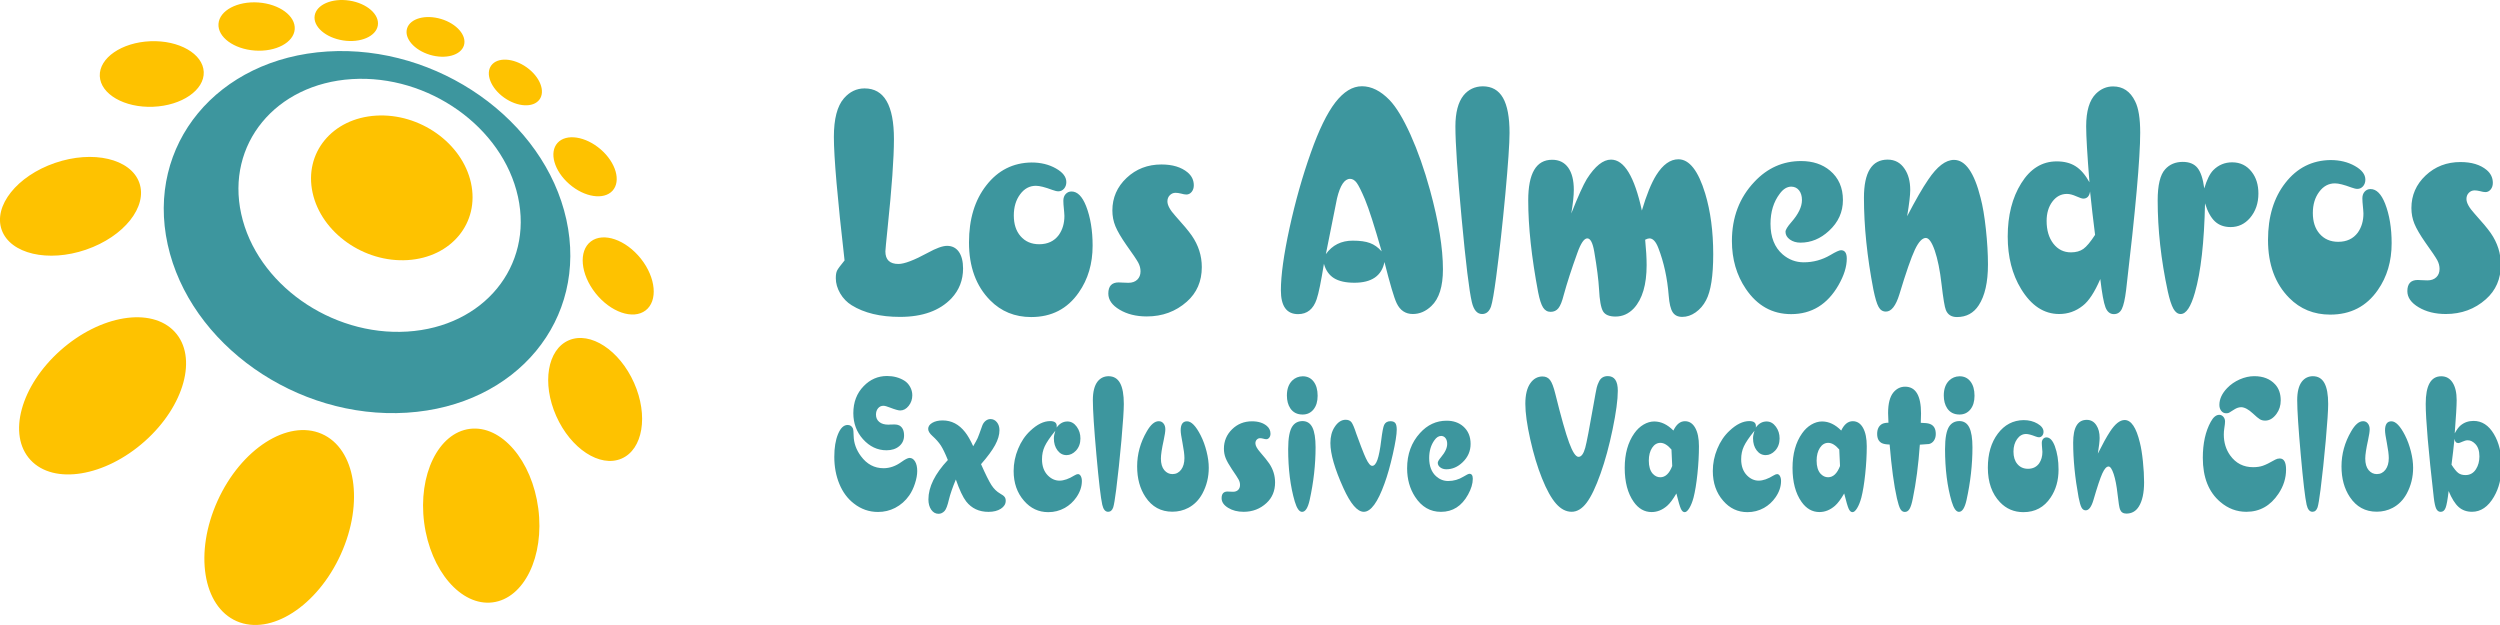 <?xml version="1.0" encoding="UTF-8" standalone="no"?>
<svg
   sodipodi:docname="logo.svg"
   inkscape:version="1.2 (dc2aedaf03, 2022-05-15)"
   version="1.1"
   width="760"
   height="190"
   id="svg2"
   viewBox="0 0 760 190"
   xml:space="preserve"
   inkscape:export-filename="logo.png"
   inkscape:export-xdpi="96"
   inkscape:export-ydpi="96"
   xmlns:inkscape="http://www.inkscape.org/namespaces/inkscape"
   xmlns:sodipodi="http://sodipodi.sourceforge.net/DTD/sodipodi-0.dtd"
   xmlns="http://www.w3.org/2000/svg"
   xmlns:svg="http://www.w3.org/2000/svg"
   xmlns:rdf="http://www.w3.org/1999/02/22-rdf-syntax-ns#"
   xmlns:cc="http://creativecommons.org/ns#"
   xmlns:dc="http://purl.org/dc/elements/1.1/"><sodipodi:namedview
     inkscape:document-rotation="0"
     inkscape:current-layer="svg2"
     inkscape:window-maximized="1"
     inkscape:window-y="-6"
     inkscape:window-x="-6"
     inkscape:cy="3.8282661"
     inkscape:cx="255.72817"
     inkscape:zoom="0.65303716"
     showgrid="false"
     id="namedview12"
     inkscape:window-height="1018"
     inkscape:window-width="1920"
     inkscape:pageshadow="2"
     inkscape:pageopacity="0"
     guidetolerance="10"
     gridtolerance="10"
     objecttolerance="10"
     borderopacity="1"
     bordercolor="#666666"
     pagecolor="#ffffff"
     inkscape:showpageshadow="2"
     inkscape:pagecheckerboard="0"
     inkscape:deskcolor="#d1d1d1"
     showguides="true"><inkscape:grid
       id="grid867"
       type="xygrid"
       originx="0"
       originy="0" /><sodipodi:guide
       position="675,95"
       orientation="0,-1"
       id="guide1782"
       inkscape:locked="false" /></sodipodi:namedview><defs
     id="defs20" /><g
     style="stroke-width:0.363"
     transform="matrix(2.751,0,0,2.751,-258.887,-2.602)"
     id="g853"><path
       inkscape:connector-curvature="0"
       d="m 131.768,62.198 c -2.592,5.716 -7.741,9.028 -11.501,7.395 -3.759,-1.633 -4.706,-7.594 -2.115,-13.312 2.592,-5.716 7.742,-9.028 11.501,-7.394 3.759,1.633 4.706,7.594 2.114,13.312 z M 110.102,49.709 c -4.397,3.912 -10.049,4.84 -12.622,2.068 -2.573,-2.771 -1.094,-8.192 3.303,-12.107 4.397,-3.912 10.049,-4.839 12.622,-2.067 2.573,2.771 1.094,8.191 -3.303,12.106 z m 43.488,7.425 c 0.692,5.295 -1.568,9.943 -5.05,10.379 -3.481,0.437 -6.865,-3.502 -7.56,-8.798 -0.692,-5.294 1.569,-9.942 5.051,-10.378 3.481,-0.438 6.866,3.502 7.559,8.797 z M 164.175,43.257 c 1.603,3.611 0.979,7.361 -1.398,8.372 -2.375,1.011 -5.6,-1.098 -7.205,-4.711 -1.603,-3.612 -0.978,-7.36 1.398,-8.371 2.374,-1.012 5.6,1.097 7.205,4.711 z M 103.614,28.536 c -4.195,1.441 -8.37,0.465 -9.318,-2.181 -0.947,-2.646 1.688,-5.96 5.885,-7.403 4.197,-1.441 8.37,-0.465 9.318,2.182 0.948,2.644 -1.687,5.959 -5.885,7.401 z m 7.413,-15.791 c -3.17,0.126 -5.811,-1.392 -5.894,-3.392 -0.083,-1.999 2.422,-3.723 5.594,-3.851 3.171,-0.125 5.811,1.393 5.894,3.393 0.083,1.998 -2.421,3.722 -5.593,3.849 z m 11.238,-6.213 c -2.325,-0.167 -4.123,-1.492 -4.013,-2.958 0.11,-1.466 2.085,-2.519 4.411,-2.353 2.325,0.168 4.122,1.492 4.012,2.959 -0.11,1.465 -2.085,2.519 -4.411,2.352 z m 9.747,-1.12 c -1.926,-0.301 -3.328,-1.53 -3.131,-2.744 0.198,-1.214 1.921,-1.955 3.848,-1.655 1.925,0.302 3.328,1.53 3.13,2.746 -0.198,1.213 -1.921,1.954 -3.848,1.654 z m 9.6,1.59 c -1.733,-0.521 -2.862,-1.83 -2.52,-2.922 0.343,-1.093 2.026,-1.556 3.761,-1.037 1.732,0.522 2.861,1.83 2.52,2.923 -0.343,1.092 -2.026,1.556 -3.761,1.036 z m 8.206,4.734 c -1.467,-1.042 -2.103,-2.639 -1.418,-3.564 0.686,-0.925 2.432,-0.83 3.902,0.211 1.466,1.044 2.102,2.638 1.417,3.565 -0.686,0.924 -2.432,0.83 -3.901,-0.213 z m 7.203,9.556 c -1.677,-1.458 -2.26,-3.499 -1.302,-4.556 0.959,-1.057 3.097,-0.732 4.777,0.725 1.675,1.46 2.259,3.499 1.301,4.558 -0.959,1.055 -3.097,0.731 -4.776,-0.727 z m 2.894,12.052 c -1.667,-2.105 -1.898,-4.665 -0.515,-5.716 1.384,-1.051 3.859,-0.197 5.531,1.907 1.665,2.106 1.897,4.666 0.513,5.718 -1.384,1.049 -3.86,0.196 -5.53,-1.909 z"
       style="fill:#fec200;fill-rule:evenodd;stroke-width:0.363"
       id="path6" /><path
       inkscape:connector-curvature="0"
       d="m 139.05,46.552 c -12.163,0.761 -23.991,-7.561 -26.413,-18.583 -2.422,-11.02 5.48,-20.574 17.644,-21.334 12.163,-0.761 23.991,7.561 26.413,18.583 2.422,11.02 -5.479,20.574 -17.644,21.334 z m 0.06,-8.965 c -8.445,0.523 -16.662,-5.298 -18.349,-13.003 -1.691,-7.701 3.791,-14.374 12.236,-14.898 8.443,-0.523 16.662,5.298 18.349,13.003 1.688,7.701 -3.791,14.374 -12.236,14.898 z"
       style="fill:#3d969e;fill-opacity:1;fill-rule:evenodd;stroke-width:0.363"
       id="path8" /><path
       inkscape:connector-curvature="0"
       d="m 139.151,29.687 c -4.833,0.3 -9.534,-3.031 -10.5,-7.439 -0.966,-4.409 2.169,-8.225 7.002,-8.525 4.833,-0.3 9.534,3.031 10.5,7.439 0.966,4.409 -2.169,8.225 -7.002,8.525 z"
       style="fill:#fec200;fill-rule:evenodd;stroke-width:0.363"
       id="path10" /></g><g
     id="g1685"
     transform="matrix(1.202,0,0,1.202,-36.145,-17.806)"><g
       id="g1671"
       transform="matrix(2.341,0,0,2.341,-346.952,-370.814)"><path
         id="path14"
         style="fill:#3d969e;fill-opacity:1;fill-rule:evenodd;stroke-width:0.991"
         d="m 252.617,210.638 c 0.269,0 0.463,0.124 0.579,0.373 0.047,0.121 0.075,0.391 0.081,0.814 0.019,0.771 0.278,1.496 0.779,2.175 0.642,0.874 1.458,1.311 2.45,1.311 0.666,0 1.311,-0.224 1.934,-0.675 0.404,-0.291 0.698,-0.437 0.879,-0.437 0.244,0 0.444,0.132 0.598,0.391 0.153,0.259 0.228,0.601 0.228,1.023 0,0.405 -0.081,0.853 -0.244,1.35 -0.16,0.494 -0.366,0.924 -0.616,1.283 -0.404,0.583 -0.917,1.034 -1.533,1.354 -0.57,0.291 -1.183,0.437 -1.843,0.437 -0.967,0 -1.837,-0.306 -2.613,-0.917 -0.673,-0.519 -1.192,-1.219 -1.558,-2.1 -0.366,-0.881 -0.551,-1.862 -0.551,-2.935 0,-0.995 0.134,-1.816 0.404,-2.463 0.269,-0.65 0.61,-0.977 1.026,-0.984 z m 3.87,-2.072 c -0.232,0 -0.422,0.089 -0.573,0.27 -0.15,0.181 -0.225,0.409 -0.225,0.686 0,0.334 0.119,0.597 0.357,0.792 0.238,0.195 0.566,0.291 0.982,0.291 0.038,0 0.1,-0.003 0.191,-0.011 0.229,-0.008 0.388,-0.011 0.488,-0.011 0.188,0 0.353,0.036 0.494,0.103 0.347,0.188 0.523,0.551 0.523,1.084 0,0.48 -0.175,0.867 -0.526,1.162 -0.354,0.295 -0.81,0.441 -1.37,0.441 -0.979,0 -1.827,-0.401 -2.55,-1.208 -0.691,-0.775 -1.036,-1.709 -1.036,-2.8 0,-1.183 0.372,-2.16 1.117,-2.921 0.704,-0.729 1.546,-1.095 2.522,-1.095 0.704,0 1.327,0.167 1.871,0.501 0.263,0.163 0.469,0.391 0.626,0.675 0.156,0.284 0.235,0.586 0.235,0.903 0,0.437 -0.131,0.821 -0.394,1.151 -0.263,0.33 -0.569,0.494 -0.917,0.494 -0.194,0 -0.569,-0.107 -1.117,-0.32 -0.313,-0.124 -0.544,-0.188 -0.698,-0.188 z m 10.553,6.308 c 0.488,1.105 0.864,1.858 1.123,2.26 0.26,0.402 0.573,0.707 0.939,0.917 0.238,0.131 0.397,0.249 0.479,0.359 0.085,0.107 0.125,0.245 0.125,0.419 0,0.348 -0.175,0.633 -0.523,0.86 -0.347,0.224 -0.795,0.338 -1.339,0.338 -1.014,0 -1.818,-0.373 -2.409,-1.123 -0.354,-0.458 -0.726,-1.251 -1.117,-2.374 -0.369,0.895 -0.616,1.613 -0.745,2.153 -0.153,0.661 -0.31,1.077 -0.476,1.251 -0.191,0.203 -0.407,0.302 -0.651,0.302 -0.319,0 -0.579,-0.146 -0.785,-0.437 -0.203,-0.291 -0.307,-0.664 -0.307,-1.116 0,-1.343 0.701,-2.765 2.1,-4.257 -0.285,-0.707 -0.538,-1.23 -0.754,-1.567 -0.219,-0.334 -0.523,-0.682 -0.914,-1.034 -0.303,-0.27 -0.457,-0.526 -0.457,-0.761 0,-0.263 0.147,-0.483 0.444,-0.657 0.297,-0.174 0.67,-0.259 1.123,-0.259 0.951,0 1.758,0.419 2.419,1.261 0.282,0.352 0.576,0.864 0.879,1.528 0.25,-0.43 0.413,-0.725 0.482,-0.885 0.072,-0.16 0.238,-0.611 0.501,-1.354 0.078,-0.206 0.197,-0.377 0.357,-0.505 0.16,-0.128 0.335,-0.192 0.523,-0.192 0.282,0 0.513,0.114 0.698,0.345 0.185,0.227 0.275,0.515 0.275,0.864 0,0.494 -0.157,1.023 -0.469,1.599 -0.31,0.572 -0.817,1.262 -1.521,2.065 z m 8.169,-3.955 c 0.313,-0.437 0.701,-0.657 1.167,-0.657 0.397,0 0.732,0.192 1.007,0.572 0.263,0.363 0.394,0.782 0.394,1.262 0,0.533 -0.163,0.974 -0.485,1.322 -0.307,0.32 -0.645,0.48 -1.017,0.48 -0.391,0 -0.716,-0.17 -0.976,-0.515 -0.26,-0.345 -0.391,-0.775 -0.391,-1.297 0,-0.228 0.053,-0.501 0.157,-0.821 -0.57,0.7 -0.951,1.261 -1.145,1.681 -0.197,0.419 -0.294,0.885 -0.294,1.4 0,0.736 0.21,1.318 0.632,1.748 0.372,0.373 0.792,0.561 1.258,0.561 0.469,0 1.008,-0.188 1.611,-0.561 0.16,-0.096 0.288,-0.146 0.385,-0.146 0.122,0 0.225,0.071 0.303,0.213 0.078,0.142 0.119,0.32 0.119,0.537 0,0.597 -0.197,1.18 -0.588,1.748 -0.335,0.487 -0.754,0.871 -1.255,1.155 -0.551,0.306 -1.145,0.458 -1.787,0.458 -1.042,0 -1.915,-0.409 -2.622,-1.23 -0.748,-0.853 -1.12,-1.926 -1.12,-3.216 0,-0.817 0.16,-1.617 0.482,-2.392 0.319,-0.778 0.757,-1.429 1.314,-1.947 0.738,-0.7 1.455,-1.052 2.146,-1.052 0.476,0 0.713,0.178 0.713,0.529 0,0.043 -0.003,0.096 -0.009,0.167 z m 5.597,-5.547 c 0.563,0 0.979,0.245 1.252,0.739 0.272,0.494 0.407,1.247 0.407,2.26 0,0.679 -0.088,1.994 -0.26,3.941 -0.175,1.944 -0.363,3.721 -0.566,5.323 -0.128,1.006 -0.235,1.642 -0.319,1.905 -0.11,0.32 -0.294,0.48 -0.551,0.48 -0.304,0 -0.516,-0.252 -0.632,-0.76 -0.166,-0.728 -0.375,-2.523 -0.632,-5.387 -0.257,-2.864 -0.385,-4.836 -0.385,-5.917 0,-0.895 0.169,-1.563 0.504,-2.001 0.3,-0.38 0.695,-0.576 1.183,-0.583 z m 5.437,4.861 c 0.21,0 0.379,0.082 0.51,0.245 0.132,0.163 0.197,0.373 0.197,0.629 0,0.235 -0.059,0.626 -0.175,1.166 -0.203,0.917 -0.303,1.581 -0.303,1.997 0,0.544 0.122,0.959 0.366,1.251 0.238,0.284 0.532,0.426 0.882,0.426 0.385,0 0.695,-0.156 0.936,-0.473 0.238,-0.316 0.357,-0.736 0.357,-1.254 0,-0.377 -0.069,-0.927 -0.21,-1.656 -0.128,-0.643 -0.194,-1.091 -0.194,-1.343 0,-0.65 0.228,-0.977 0.688,-0.977 0.463,0 0.954,0.505 1.467,1.51 0.269,0.526 0.482,1.109 0.641,1.745 0.16,0.632 0.238,1.222 0.238,1.763 0,1.006 -0.229,1.937 -0.688,2.79 -0.372,0.689 -0.879,1.201 -1.521,1.542 -0.526,0.277 -1.101,0.416 -1.724,0.416 -1.236,0 -2.203,-0.529 -2.907,-1.592 -0.598,-0.895 -0.898,-1.997 -0.898,-3.301 0,-1.333 0.347,-2.594 1.045,-3.788 0.422,-0.736 0.854,-1.102 1.292,-1.095 z m 7.427,7.598 c 0.069,0 0.141,0.003 0.222,0.011 0.163,0.011 0.288,0.014 0.376,0.014 0.231,0 0.416,-0.068 0.551,-0.203 0.135,-0.135 0.2,-0.316 0.2,-0.536 0,-0.188 -0.047,-0.373 -0.141,-0.558 -0.097,-0.185 -0.341,-0.565 -0.738,-1.141 -0.322,-0.483 -0.548,-0.885 -0.673,-1.201 -0.125,-0.316 -0.188,-0.654 -0.188,-1.016 0,-0.817 0.294,-1.517 0.879,-2.093 0.588,-0.576 1.305,-0.864 2.153,-0.864 0.685,0 1.223,0.171 1.614,0.508 0.257,0.224 0.385,0.501 0.385,0.832 0,0.167 -0.044,0.309 -0.131,0.423 -0.091,0.114 -0.197,0.171 -0.325,0.171 -0.088,0 -0.197,-0.021 -0.332,-0.06 -0.128,-0.032 -0.241,-0.05 -0.338,-0.05 -0.141,0 -0.26,0.053 -0.357,0.156 -0.097,0.103 -0.147,0.235 -0.147,0.395 0,0.252 0.166,0.561 0.494,0.938 0.469,0.54 0.807,0.959 1.008,1.258 0.416,0.626 0.623,1.304 0.623,2.033 0,0.913 -0.31,1.656 -0.926,2.224 -0.685,0.633 -1.508,0.949 -2.475,0.949 -0.654,0 -1.214,-0.146 -1.677,-0.434 -0.466,-0.288 -0.698,-0.632 -0.698,-1.038 0,-0.48 0.213,-0.718 0.641,-0.718 z m 8.119,-12.452 c 0.494,0 0.888,0.188 1.179,0.569 0.291,0.377 0.435,0.888 0.435,1.535 0,0.618 -0.147,1.109 -0.444,1.478 -0.297,0.366 -0.688,0.551 -1.18,0.551 -0.585,0 -1.029,-0.224 -1.33,-0.675 -0.244,-0.37 -0.366,-0.831 -0.366,-1.386 0,-0.693 0.194,-1.233 0.579,-1.613 0.31,-0.298 0.685,-0.451 1.127,-0.458 z m -0.028,4.84 c 0.488,0 0.848,0.227 1.076,0.686 0.228,0.458 0.344,1.173 0.344,2.146 0,1.866 -0.213,3.77 -0.641,5.707 -0.191,0.846 -0.46,1.269 -0.817,1.269 -0.304,0 -0.566,-0.373 -0.789,-1.116 -0.475,-1.617 -0.713,-3.507 -0.713,-5.671 0,-1.201 0.156,-2.026 0.466,-2.47 0.25,-0.359 0.61,-0.544 1.073,-0.551 z m 4.661,-0.142 c 0.288,0 0.501,0.089 0.638,0.27 0.138,0.181 0.313,0.597 0.526,1.251 0.1,0.291 0.272,0.757 0.519,1.397 0.247,0.636 0.416,1.052 0.51,1.237 0.257,0.551 0.485,0.824 0.685,0.824 0.222,0 0.41,-0.22 0.566,-0.657 0.153,-0.437 0.291,-1.137 0.407,-2.104 0.11,-0.896 0.216,-1.45 0.319,-1.667 0.128,-0.263 0.357,-0.395 0.679,-0.395 0.25,0 0.425,0.071 0.529,0.21 0.1,0.139 0.15,0.373 0.15,0.707 0,0.512 -0.141,1.393 -0.422,2.64 -0.282,1.244 -0.579,2.299 -0.898,3.17 -0.732,2.04 -1.48,3.06 -2.237,3.06 -0.695,0 -1.433,-0.856 -2.209,-2.573 -0.936,-2.068 -1.402,-3.685 -1.402,-4.851 0,-0.693 0.15,-1.269 0.451,-1.727 0.335,-0.522 0.732,-0.785 1.189,-0.793 z m 10.325,1.748 c -0.269,0 -0.51,0.153 -0.723,0.458 -0.379,0.519 -0.57,1.166 -0.57,1.933 0,0.86 0.25,1.517 0.751,1.969 0.379,0.338 0.813,0.508 1.301,0.508 0.588,0 1.136,-0.156 1.643,-0.466 0.335,-0.21 0.557,-0.313 0.66,-0.313 0.238,0 0.357,0.181 0.357,0.54 0,0.522 -0.172,1.091 -0.513,1.709 -0.685,1.24 -1.658,1.862 -2.925,1.862 -1.161,0 -2.093,-0.54 -2.797,-1.624 -0.573,-0.881 -0.86,-1.908 -0.86,-3.081 0,-1.521 0.463,-2.79 1.392,-3.809 0.801,-0.888 1.761,-1.333 2.882,-1.333 0.72,0 1.317,0.206 1.787,0.615 0.532,0.466 0.798,1.098 0.798,1.894 0,0.771 -0.288,1.432 -0.86,1.979 -0.526,0.508 -1.114,0.76 -1.761,0.76 -0.257,0 -0.476,-0.068 -0.657,-0.203 -0.178,-0.135 -0.269,-0.302 -0.269,-0.494 0,-0.128 0.119,-0.33 0.357,-0.615 0.441,-0.522 0.66,-0.998 0.66,-1.429 0,-0.256 -0.059,-0.462 -0.175,-0.618 -0.116,-0.156 -0.276,-0.238 -0.476,-0.245 z m 10.947,-6.425 c 0.354,0 0.629,0.131 0.823,0.391 0.197,0.259 0.382,0.746 0.56,1.464 0.623,2.519 1.123,4.286 1.499,5.305 0.376,1.016 0.713,1.524 1.014,1.524 0.303,0 0.544,-0.327 0.723,-0.977 0.147,-0.529 0.451,-2.1 0.907,-4.716 0.172,-0.981 0.282,-1.571 0.332,-1.777 0.047,-0.206 0.131,-0.426 0.247,-0.661 0.188,-0.394 0.507,-0.593 0.951,-0.593 0.723,0 1.083,0.526 1.083,1.581 0,0.981 -0.188,2.367 -0.56,4.161 -0.372,1.795 -0.804,3.387 -1.302,4.783 -0.513,1.45 -1.014,2.502 -1.508,3.156 -0.491,0.65 -1.029,0.977 -1.617,0.977 -0.604,0 -1.164,-0.291 -1.68,-0.874 -0.516,-0.583 -1.026,-1.5 -1.527,-2.751 -0.488,-1.215 -0.91,-2.612 -1.264,-4.197 -0.354,-1.581 -0.532,-2.861 -0.532,-3.841 0,-0.984 0.184,-1.731 0.551,-2.239 0.335,-0.473 0.77,-0.711 1.302,-0.718 z m 14.467,12.64 c -0.366,0.633 -0.701,1.073 -0.998,1.333 -0.519,0.451 -1.079,0.675 -1.677,0.675 -0.776,0 -1.421,-0.37 -1.937,-1.105 -0.648,-0.92 -0.97,-2.143 -0.97,-3.664 0,-1.514 0.344,-2.758 1.036,-3.738 0.282,-0.402 0.613,-0.714 0.995,-0.942 0.382,-0.224 0.767,-0.338 1.158,-0.338 0.735,0 1.424,0.327 2.071,0.981 0.319,-0.672 0.735,-1.009 1.248,-1.009 0.469,0 0.839,0.238 1.108,0.718 0.269,0.48 0.404,1.141 0.404,1.99 0,0.949 -0.056,1.947 -0.166,2.992 -0.11,1.045 -0.25,1.894 -0.419,2.555 -0.125,0.458 -0.272,0.835 -0.451,1.13 -0.178,0.295 -0.344,0.441 -0.504,0.441 -0.166,0 -0.303,-0.121 -0.413,-0.366 -0.11,-0.242 -0.272,-0.792 -0.485,-1.652 z m -0.532,-4.748 c -0.41,-0.48 -0.807,-0.721 -1.192,-0.721 -0.366,0 -0.666,0.181 -0.901,0.54 -0.235,0.363 -0.353,0.824 -0.353,1.386 0,0.611 0.138,1.077 0.413,1.397 0.238,0.263 0.513,0.395 0.823,0.395 0.551,0 0.982,-0.405 1.292,-1.215 -0.034,-0.625 -0.062,-1.219 -0.081,-1.78 z m 9.114,-2.374 c 0.313,-0.437 0.701,-0.657 1.167,-0.657 0.397,0 0.732,0.192 1.008,0.572 0.263,0.363 0.394,0.782 0.394,1.262 0,0.533 -0.163,0.974 -0.485,1.322 -0.307,0.32 -0.645,0.48 -1.017,0.48 -0.391,0 -0.717,-0.17 -0.976,-0.515 -0.26,-0.345 -0.391,-0.775 -0.391,-1.297 0,-0.228 0.053,-0.501 0.157,-0.821 -0.569,0.7 -0.951,1.261 -1.145,1.681 -0.197,0.419 -0.294,0.885 -0.294,1.4 0,0.736 0.21,1.318 0.632,1.748 0.372,0.373 0.792,0.561 1.258,0.561 0.469,0 1.008,-0.188 1.611,-0.561 0.16,-0.096 0.288,-0.146 0.385,-0.146 0.122,0 0.225,0.071 0.303,0.213 0.078,0.142 0.119,0.32 0.119,0.537 0,0.597 -0.197,1.18 -0.588,1.748 -0.335,0.487 -0.754,0.871 -1.255,1.155 -0.551,0.306 -1.145,0.458 -1.787,0.458 -1.042,0 -1.915,-0.409 -2.622,-1.23 -0.748,-0.853 -1.12,-1.926 -1.12,-3.216 0,-0.817 0.16,-1.617 0.482,-2.392 0.319,-0.778 0.757,-1.429 1.314,-1.947 0.738,-0.7 1.455,-1.052 2.146,-1.052 0.476,0 0.713,0.178 0.713,0.529 0,0.043 -0.003,0.096 -0.009,0.167 z m 9.548,7.121 c -0.366,0.633 -0.701,1.073 -0.998,1.333 -0.519,0.451 -1.08,0.675 -1.677,0.675 -0.776,0 -1.421,-0.37 -1.937,-1.105 -0.648,-0.92 -0.97,-2.143 -0.97,-3.664 0,-1.514 0.344,-2.758 1.036,-3.738 0.282,-0.402 0.613,-0.714 0.995,-0.942 0.382,-0.224 0.767,-0.338 1.158,-0.338 0.735,0 1.424,0.327 2.071,0.981 0.319,-0.672 0.735,-1.009 1.248,-1.009 0.469,0 0.839,0.238 1.108,0.718 0.269,0.48 0.404,1.141 0.404,1.99 0,0.949 -0.056,1.947 -0.166,2.992 -0.11,1.045 -0.25,1.894 -0.419,2.555 -0.125,0.458 -0.272,0.835 -0.451,1.13 -0.178,0.295 -0.344,0.441 -0.504,0.441 -0.166,0 -0.303,-0.121 -0.413,-0.366 -0.11,-0.242 -0.272,-0.792 -0.485,-1.652 z m -0.532,-4.748 c -0.41,-0.48 -0.807,-0.721 -1.192,-0.721 -0.366,0 -0.666,0.181 -0.901,0.54 -0.235,0.363 -0.354,0.824 -0.354,1.386 0,0.611 0.138,1.077 0.413,1.397 0.238,0.263 0.513,0.395 0.823,0.395 0.551,0 0.983,-0.405 1.292,-1.215 -0.035,-0.625 -0.062,-1.219 -0.082,-1.78 z m 8.704,-0.522 c -0.153,2.182 -0.407,4.119 -0.76,5.821 -0.106,0.533 -0.222,0.91 -0.354,1.123 -0.131,0.217 -0.3,0.323 -0.51,0.323 -0.2,0 -0.363,-0.107 -0.482,-0.316 -0.119,-0.213 -0.241,-0.597 -0.369,-1.151 -0.319,-1.407 -0.582,-3.347 -0.788,-5.817 -0.385,-0.008 -0.67,-0.06 -0.854,-0.156 -0.328,-0.174 -0.494,-0.505 -0.494,-0.992 0,-0.505 0.172,-0.86 0.513,-1.063 0.153,-0.089 0.388,-0.139 0.707,-0.146 -0.025,-0.505 -0.038,-0.853 -0.038,-1.038 0,-1.016 0.188,-1.752 0.56,-2.217 0.347,-0.423 0.773,-0.636 1.274,-0.636 1.148,0 1.724,0.963 1.724,2.893 0,0.195 -0.009,0.533 -0.028,1.009 0.451,0.008 0.776,0.046 0.97,0.117 0.435,0.153 0.651,0.515 0.651,1.091 0,0.277 -0.066,0.515 -0.2,0.714 -0.135,0.199 -0.313,0.32 -0.532,0.37 -0.031,0.008 -0.36,0.032 -0.989,0.071 z m 4.292,-7.391 c 0.494,0 0.888,0.188 1.18,0.569 0.291,0.377 0.435,0.888 0.435,1.535 0,0.618 -0.147,1.109 -0.444,1.478 -0.297,0.366 -0.688,0.551 -1.18,0.551 -0.585,0 -1.029,-0.224 -1.33,-0.675 -0.244,-0.37 -0.366,-0.831 -0.366,-1.386 0,-0.693 0.194,-1.233 0.579,-1.613 0.31,-0.298 0.685,-0.451 1.126,-0.458 z m -0.028,4.84 c 0.488,0 0.848,0.227 1.076,0.686 0.228,0.458 0.344,1.173 0.344,2.146 0,1.866 -0.213,3.77 -0.641,5.707 -0.191,0.846 -0.46,1.269 -0.817,1.269 -0.304,0 -0.566,-0.373 -0.789,-1.116 -0.476,-1.617 -0.713,-3.507 -0.713,-5.671 0,-1.201 0.156,-2.026 0.466,-2.47 0.25,-0.359 0.61,-0.544 1.073,-0.551 z m 6.951,-0.103 c 0.57,0 1.07,0.128 1.499,0.38 0.432,0.252 0.648,0.547 0.648,0.881 0,0.167 -0.047,0.306 -0.141,0.423 -0.097,0.114 -0.213,0.17 -0.354,0.17 -0.091,0 -0.219,-0.032 -0.375,-0.092 -0.447,-0.174 -0.782,-0.263 -1.011,-0.263 -0.391,0 -0.713,0.181 -0.973,0.547 -0.26,0.362 -0.391,0.817 -0.391,1.357 0,0.558 0.138,1.002 0.413,1.333 0.288,0.348 0.673,0.522 1.154,0.522 0.526,0 0.929,-0.199 1.211,-0.593 0.231,-0.341 0.347,-0.75 0.347,-1.229 0,-0.082 -0.019,-0.323 -0.056,-0.729 -0.006,-0.096 -0.009,-0.178 -0.009,-0.249 0,-0.174 0.047,-0.316 0.141,-0.426 0.097,-0.11 0.216,-0.167 0.363,-0.167 0.363,0 0.663,0.313 0.901,0.938 0.269,0.721 0.404,1.571 0.404,2.548 0,1.158 -0.285,2.164 -0.854,3.01 -0.701,1.055 -1.683,1.581 -2.941,1.581 -1.011,0 -1.852,-0.359 -2.531,-1.073 -0.873,-0.917 -1.311,-2.157 -1.311,-3.728 0,-1.5 0.357,-2.722 1.073,-3.674 0.72,-0.963 1.652,-1.453 2.794,-1.468 z m 8.019,3.614 c 0.513,-1.027 0.945,-1.812 1.301,-2.353 0.548,-0.849 1.08,-1.272 1.593,-1.272 0.704,0 1.252,0.814 1.642,2.438 0.135,0.526 0.244,1.201 0.329,2.022 0.084,0.824 0.128,1.578 0.128,2.267 0,1.144 -0.191,2.018 -0.57,2.623 -0.316,0.508 -0.767,0.76 -1.345,0.76 -0.344,0 -0.573,-0.153 -0.688,-0.458 -0.072,-0.181 -0.163,-0.736 -0.266,-1.663 -0.097,-0.888 -0.238,-1.606 -0.416,-2.15 -0.181,-0.544 -0.366,-0.817 -0.554,-0.817 -0.222,0 -0.447,0.252 -0.676,0.753 -0.228,0.505 -0.547,1.46 -0.957,2.871 -0.219,0.743 -0.498,1.112 -0.832,1.112 -0.197,0 -0.347,-0.1 -0.454,-0.302 -0.11,-0.203 -0.213,-0.569 -0.319,-1.105 -0.391,-2.114 -0.585,-4.087 -0.585,-5.913 0,-1.638 0.488,-2.455 1.467,-2.455 0.444,0 0.795,0.199 1.045,0.593 0.232,0.352 0.347,0.807 0.347,1.365 0,0.323 -0.062,0.885 -0.191,1.684 z"
         inkscape:connector-curvature="0"
         sodipodi:nodetypes="scccscssscccsccscsscsscscscscscscscssssccccsccscsccccscscccscscccccscscccscscsssccscscsssccscsccsscccsscccscssccccscscscscssccsccscsccccscsccsscscscscscsccscscsccccscscsccccscscsccsscccscccscsccscscssccscscsscscscscscscscsscccccsccccsscccssccsccccscsccscscscccscccscscsccccscscscsccscscscsccscsccssccccscsccscscscccscccscscscscsccsccccsccscssccssccsccscscsccccscscsccccscscscscscscscscscscscccscsccscscccsccsccsscsss" /><path
         id="path16"
         style="fill:#3d969e;fill-opacity:1;fill-rule:evenodd;stroke-width:0.991"
         d="m 400.805,209.543 c 0.178,0 0.326,0.071 0.447,0.21 0.122,0.139 0.185,0.309 0.185,0.508 0,0.16 -0.028,0.409 -0.081,0.739 -0.035,0.224 -0.053,0.448 -0.053,0.668 0,0.86 0.228,1.617 0.688,2.26 0.61,0.849 1.436,1.272 2.475,1.272 0.401,0 0.754,-0.05 1.051,-0.153 0.3,-0.1 0.751,-0.32 1.349,-0.664 0.147,-0.082 0.307,-0.124 0.475,-0.124 0.46,0 0.688,0.398 0.688,1.198 0,0.924 -0.272,1.791 -0.817,2.605 -0.867,1.304 -2.024,1.958 -3.473,1.958 -1.045,0 -1.984,-0.355 -2.813,-1.063 -1.261,-1.07 -1.89,-2.658 -1.89,-4.769 0,-1.564 0.288,-2.861 0.86,-3.895 0.269,-0.494 0.573,-0.743 0.907,-0.75 z m 2.384,-0.824 c -0.25,0 -0.504,0.082 -0.76,0.249 -0.307,0.203 -0.497,0.323 -0.569,0.355 -0.072,0.036 -0.175,0.053 -0.304,0.053 -0.213,0 -0.388,-0.085 -0.526,-0.256 -0.138,-0.171 -0.206,-0.387 -0.206,-0.65 0,-0.625 0.279,-1.23 0.835,-1.812 0.379,-0.395 0.832,-0.707 1.361,-0.942 0.529,-0.231 1.051,-0.348 1.571,-0.348 0.961,0 1.711,0.295 2.256,0.885 0.404,0.437 0.604,1.016 0.604,1.738 0,0.551 -0.153,1.034 -0.457,1.45 -0.357,0.487 -0.763,0.728 -1.22,0.728 -0.219,0 -0.41,-0.046 -0.57,-0.142 -0.156,-0.092 -0.416,-0.306 -0.77,-0.64 -0.463,-0.43 -0.879,-0.654 -1.245,-0.668 z m 7.73,-3.348 c 0.563,0 0.979,0.245 1.252,0.739 0.272,0.494 0.407,1.247 0.407,2.26 0,0.679 -0.087,1.994 -0.26,3.941 -0.175,1.944 -0.363,3.721 -0.566,5.323 -0.128,1.006 -0.235,1.642 -0.319,1.905 -0.11,0.32 -0.294,0.48 -0.551,0.48 -0.304,0 -0.516,-0.252 -0.632,-0.76 -0.166,-0.728 -0.375,-2.523 -0.632,-5.387 -0.257,-2.864 -0.385,-4.836 -0.385,-5.917 0,-0.895 0.169,-1.563 0.504,-2.001 0.3,-0.38 0.695,-0.576 1.183,-0.583 z m 5.437,4.861 c 0.21,0 0.379,0.082 0.51,0.245 0.131,0.163 0.197,0.373 0.197,0.629 0,0.235 -0.059,0.626 -0.175,1.166 -0.203,0.917 -0.303,1.581 -0.303,1.997 0,0.544 0.122,0.959 0.366,1.251 0.238,0.284 0.532,0.426 0.882,0.426 0.385,0 0.695,-0.156 0.936,-0.473 0.238,-0.316 0.357,-0.736 0.357,-1.254 0,-0.377 -0.069,-0.927 -0.21,-1.656 -0.128,-0.643 -0.194,-1.091 -0.194,-1.343 0,-0.65 0.228,-0.977 0.688,-0.977 0.463,0 0.954,0.505 1.467,1.51 0.269,0.526 0.482,1.109 0.641,1.745 0.16,0.632 0.238,1.222 0.238,1.763 0,1.006 -0.228,1.937 -0.688,2.79 -0.372,0.689 -0.879,1.201 -1.521,1.542 -0.526,0.277 -1.101,0.416 -1.724,0.416 -1.236,0 -2.203,-0.529 -2.907,-1.592 -0.598,-0.895 -0.898,-1.997 -0.898,-3.301 0,-1.333 0.347,-2.594 1.045,-3.788 0.422,-0.736 0.854,-1.102 1.292,-1.095 z m 9.236,7.537 c -0.103,0.913 -0.213,1.521 -0.326,1.816 -0.113,0.295 -0.288,0.441 -0.529,0.441 -0.213,0 -0.375,-0.114 -0.485,-0.338 -0.109,-0.227 -0.197,-0.629 -0.266,-1.215 -0.579,-5.064 -0.87,-8.436 -0.87,-10.117 0,-1.986 0.56,-2.978 1.677,-2.978 0.526,0 0.935,0.227 1.226,0.682 0.294,0.455 0.441,1.087 0.441,1.901 0,0.583 -0.069,1.777 -0.21,3.582 0.219,-0.398 0.429,-0.682 0.632,-0.853 0.391,-0.327 0.857,-0.49 1.402,-0.49 0.898,0 1.63,0.469 2.19,1.407 0.557,0.927 0.835,2.075 0.835,3.433 0,1.308 -0.275,2.427 -0.826,3.365 -0.629,1.077 -1.417,1.613 -2.365,1.613 -0.573,0 -1.054,-0.171 -1.443,-0.515 -0.388,-0.345 -0.751,-0.924 -1.086,-1.734 z m 0.31,-2.843 c 0.288,0.451 0.532,0.753 0.735,0.903 0.2,0.149 0.457,0.224 0.77,0.224 0.494,0 0.876,-0.217 1.145,-0.647 0.244,-0.387 0.366,-0.846 0.366,-1.375 0,-0.597 -0.153,-1.048 -0.457,-1.354 -0.253,-0.256 -0.519,-0.384 -0.807,-0.384 -0.172,0 -0.366,0.053 -0.588,0.156 -0.206,0.096 -0.347,0.146 -0.419,0.146 -0.241,0 -0.379,-0.153 -0.422,-0.458 -0.091,0.917 -0.2,1.844 -0.322,2.79 z"
         inkscape:connector-curvature="0"
         sodipodi:nodetypes="ccscscsccsscscsccccccsssccscscsccccccscccscssccccscscscscssccsccscscccssccsscsccscscsscscscscscscss" /></g><g
       id="g1677"><path
         id="path12"
         style="fill:#3d969e;fill-opacity:1;fill-rule:evenodd;stroke-width:0.794"
         d="m 364.908,81.532 c -0.73,4.499 -1.332,7.489 -1.844,8.97 -0.845,2.501 -2.408,3.758 -4.688,3.758 -2.908,0 -4.355,-2.012 -4.355,-6.022 0,-3.786 0.73,-9.053 2.19,-15.774 1.473,-6.734 3.266,-13.077 5.392,-19.057 2.024,-5.728 4.086,-9.961 6.186,-12.686 2.113,-2.724 4.342,-4.094 6.724,-4.094 2.408,0 4.726,1.16 6.981,3.479 1.703,1.774 3.471,4.708 5.316,8.788 1.832,4.08 3.484,8.746 4.931,14.013 2.178,7.978 3.266,14.642 3.266,20.021 0,4.345 -0.973,7.447 -2.933,9.291 -1.396,1.341 -2.959,2.012 -4.688,2.012 -1.844,0 -3.215,-0.908 -4.086,-2.738 -0.653,-1.369 -1.678,-4.834 -3.087,-10.409 -0.692,3.493 -3.241,5.239 -7.608,5.239 -2.203,0 -3.919,-0.391 -5.162,-1.16 -1.242,-0.782 -2.088,-1.998 -2.536,-3.633 z m 0.487,-2.445 c 1.627,-2.277 3.894,-3.409 6.788,-3.409 1.832,0 3.279,0.196 4.355,0.601 1.076,0.391 2.062,1.09 2.972,2.11 -1.806,-6.329 -3.215,-10.73 -4.239,-13.189 -0.884,-2.068 -1.563,-3.451 -2.062,-4.135 -0.512,-0.685 -1.063,-1.02 -1.691,-1.02 -1.409,0 -2.51,1.649 -3.305,4.96 -0.103,0.405 -1.038,5.099 -2.818,14.083 z m 39.667,-42.444 c 2.306,0 4.009,0.964 5.124,2.906 1.114,1.942 1.665,4.904 1.665,8.886 0,2.668 -0.359,7.838 -1.063,15.494 -0.717,7.642 -1.486,14.628 -2.318,20.929 -0.525,3.954 -0.961,6.455 -1.306,7.489 -0.448,1.257 -1.204,1.886 -2.254,1.886 -1.242,0 -2.113,-0.992 -2.587,-2.99 -0.679,-2.864 -1.537,-9.92 -2.587,-21.18 -1.05,-11.261 -1.576,-19.015 -1.576,-23.262 0,-3.521 0.692,-6.147 2.062,-7.866 1.23,-1.495 2.843,-2.263 4.841,-2.291 z M 427.464,68.804 c 1.716,-4.331 3.035,-7.237 3.932,-8.718 2.075,-3.269 4.124,-4.904 6.122,-4.904 3.33,0 5.93,4.289 7.8,12.881 1.178,-3.982 2.395,-6.958 3.638,-8.956 1.678,-2.668 3.548,-4.01 5.597,-4.01 2.767,0 5.034,2.892 6.788,8.676 1.345,4.471 2.024,9.584 2.024,15.34 0,5.491 -0.602,9.361 -1.806,11.624 -0.666,1.285 -1.55,2.305 -2.639,3.074 -1.089,0.768 -2.216,1.146 -3.394,1.146 -1.102,0 -1.908,-0.391 -2.421,-1.188 -0.512,-0.796 -0.845,-2.18 -0.999,-4.177 -0.346,-4.415 -1.217,-8.439 -2.626,-12.071 -0.615,-1.607 -1.37,-2.417 -2.241,-2.417 -0.282,0 -0.641,0.112 -1.089,0.335 0.243,2.473 0.371,4.625 0.371,6.427 0,4.932 -1.076,8.578 -3.228,10.925 -1.306,1.383 -2.856,2.082 -4.649,2.082 -1.576,0 -2.626,-0.447 -3.151,-1.327 -0.525,-0.894 -0.871,-2.766 -1.012,-5.63 -0.128,-2.291 -0.525,-5.435 -1.204,-9.417 -0.384,-2.263 -0.961,-3.395 -1.768,-3.395 -0.794,0 -1.639,1.229 -2.51,3.688 -1.473,4.065 -2.626,7.628 -3.458,10.674 -0.397,1.593 -0.845,2.683 -1.332,3.297 -0.487,0.615 -1.14,0.922 -1.973,0.922 -0.794,0 -1.434,-0.363 -1.908,-1.104 -0.474,-0.74 -0.884,-2.026 -1.242,-3.842 -1.678,-8.872 -2.511,-16.612 -2.511,-23.248 0,-6.846 2.011,-10.269 6.046,-10.269 1.755,0 3.1,0.657 4.06,1.984 0.948,1.327 1.422,3.199 1.422,5.63 0,1.495 -0.218,3.493 -0.64,5.966 z m 55.678,-6.79 c -1.101,0 -2.088,0.601 -2.959,1.802 -1.55,2.04 -2.331,4.583 -2.331,7.6 0,3.381 1.025,5.966 3.074,7.74 1.55,1.327 3.33,1.998 5.328,1.998 2.408,0 4.65,-0.615 6.724,-1.83 1.371,-0.824 2.28,-1.229 2.703,-1.229 0.973,0 1.46,0.712 1.46,2.123 0,2.054 -0.705,4.289 -2.101,6.72 -2.805,4.876 -6.789,7.321 -11.976,7.321 -4.752,0 -8.569,-2.124 -11.451,-6.385 -2.344,-3.465 -3.522,-7.502 -3.522,-12.113 0,-5.98 1.896,-10.967 5.7,-14.977 3.279,-3.493 7.211,-5.239 11.796,-5.239 2.946,0 5.392,0.81 7.314,2.417 2.178,1.83 3.266,4.317 3.266,7.447 0,3.032 -1.178,5.63 -3.522,7.782 -2.152,1.998 -4.56,2.99 -7.211,2.99 -1.05,0 -1.947,-0.265 -2.69,-0.796 -0.73,-0.531 -1.101,-1.188 -1.101,-1.942 0,-0.503 0.486,-1.299 1.46,-2.417 1.806,-2.054 2.703,-3.926 2.703,-5.616 0,-1.006 -0.243,-1.816 -0.717,-2.431 -0.474,-0.615 -1.127,-0.936 -1.947,-0.964 z m 29.267,7.489 c 2.1,-4.038 3.868,-7.125 5.328,-9.249 2.241,-3.339 4.419,-5.002 6.52,-5.002 2.882,0 5.123,3.199 6.724,9.584 0.551,2.068 0.999,4.722 1.345,7.95 0.346,3.241 0.525,6.203 0.525,8.914 0,4.499 -0.781,7.936 -2.331,10.311 C 529.227,94.008 527.382,95 525.013,95 c -1.409,0 -2.344,-0.601 -2.818,-1.802 -0.295,-0.713 -0.666,-2.892 -1.089,-6.539 -0.397,-3.493 -0.973,-6.315 -1.703,-8.452 -0.743,-2.138 -1.498,-3.213 -2.267,-3.213 -0.909,0 -1.832,0.992 -2.767,2.962 -0.935,1.984 -2.241,5.742 -3.919,11.289 -0.897,2.92 -2.037,4.373 -3.407,4.373 -0.807,0 -1.422,-0.391 -1.857,-1.188 -0.448,-0.796 -0.871,-2.235 -1.306,-4.345 -1.601,-8.313 -2.395,-16.067 -2.395,-23.248 0,-6.441 1.998,-9.654 6.007,-9.654 1.819,0 3.253,0.782 4.278,2.333 0.948,1.383 1.422,3.172 1.422,5.365 0,1.272 -0.256,3.479 -0.781,6.622 z m 48.851,15.885 c -1.447,3.353 -2.933,5.602 -4.432,6.748 -1.755,1.397 -3.74,2.096 -5.969,2.096 -3.843,0 -7.057,-2.11 -9.632,-6.343 -2.254,-3.688 -3.381,-8.103 -3.381,-13.259 0,-5.323 1.14,-9.822 3.42,-13.468 2.293,-3.688 5.29,-5.533 8.966,-5.533 1.896,0 3.484,0.405 4.778,1.23 1.294,0.81 2.459,2.165 3.509,4.052 -0.551,-6.958 -0.832,-11.666 -0.832,-14.125 0,-3.884 0.82,-6.636 2.472,-8.271 1.255,-1.23 2.703,-1.844 4.329,-1.844 2.498,0 4.368,1.257 5.584,3.772 0.858,1.691 1.281,4.331 1.281,7.936 0,6.385 -1.191,19.643 -3.561,39.776 -0.282,2.305 -0.64,3.884 -1.076,4.778 -0.435,0.88 -1.101,1.327 -2.011,1.327 -0.973,0 -1.691,-0.573 -2.139,-1.732 -0.448,-1.16 -0.884,-3.549 -1.306,-7.139 z m -1.319,-11.177 c -0.474,-3.716 -0.896,-7.363 -1.268,-10.967 -0.179,1.201 -0.756,1.802 -1.729,1.802 -0.295,0 -0.871,-0.196 -1.729,-0.573 -0.896,-0.405 -1.691,-0.615 -2.395,-0.615 -1.473,0 -2.703,0.643 -3.676,1.942 -0.974,1.299 -1.46,2.934 -1.46,4.89 0,2.347 0.564,4.261 1.703,5.742 1.14,1.467 2.626,2.207 4.445,2.207 1.281,0 2.331,-0.293 3.151,-0.88 0.82,-0.587 1.806,-1.774 2.959,-3.549 z m 27.615,-11.75 c 0.653,-2.18 1.409,-3.73 2.293,-4.625 1.319,-1.313 2.907,-1.97 4.765,-1.97 2.049,0 3.702,0.81 4.944,2.417 1.127,1.439 1.691,3.269 1.691,5.477 0,2.459 -0.717,4.527 -2.139,6.189 -1.319,1.523 -2.946,2.291 -4.88,2.291 -1.627,0 -2.946,-0.475 -3.971,-1.425 -1.025,-0.964 -1.87,-2.487 -2.51,-4.583 -0.205,9.822 -1.05,17.352 -2.562,22.591 -1.025,3.604 -2.216,5.407 -3.599,5.407 -0.73,0 -1.332,-0.447 -1.832,-1.327 -0.5,-0.894 -0.986,-2.375 -1.434,-4.443 -1.704,-7.936 -2.549,-15.592 -2.549,-22.969 0,-3.842 0.628,-6.469 1.883,-7.852 1.114,-1.257 2.613,-1.886 4.457,-1.886 1.652,0 2.895,0.503 3.714,1.509 0.833,1.02 1.409,2.738 1.729,5.197 z m 31.957,-7.167 c 2.331,0 4.38,0.503 6.135,1.495 1.768,0.992 2.651,2.152 2.651,3.465 0,0.657 -0.192,1.202 -0.576,1.663 -0.397,0.447 -0.871,0.67 -1.448,0.67 -0.371,0 -0.896,-0.126 -1.537,-0.363 -1.832,-0.685 -3.202,-1.034 -4.137,-1.034 -1.601,0 -2.92,0.712 -3.983,2.151 -1.063,1.425 -1.601,3.213 -1.601,5.337 0,2.194 0.563,3.94 1.691,5.239 1.178,1.369 2.754,2.054 4.726,2.054 2.152,0 3.804,-0.782 4.957,-2.333 0.948,-1.341 1.422,-2.948 1.422,-4.834 0,-0.321 -0.077,-1.271 -0.231,-2.864 -0.025,-0.377 -0.038,-0.699 -0.038,-0.978 0,-0.685 0.192,-1.244 0.576,-1.677 0.397,-0.433 0.884,-0.657 1.486,-0.657 1.486,0 2.715,1.23 3.689,3.688 1.102,2.836 1.652,6.175 1.652,10.017 0,4.555 -1.166,8.509 -3.497,11.834 -2.869,4.149 -6.891,6.217 -12.04,6.217 -4.137,0 -7.583,-1.411 -10.362,-4.219 -3.574,-3.604 -5.367,-8.48 -5.367,-14.656 0,-5.896 1.46,-10.702 4.393,-14.446 2.946,-3.786 6.763,-5.714 11.438,-5.77 z m 22.03,30.332 c 0.282,0 0.576,0.014 0.91,0.042 0.666,0.042 1.178,0.056 1.537,0.056 0.948,0 1.703,-0.265 2.254,-0.796 0.551,-0.531 0.82,-1.243 0.82,-2.11 0,-0.741 -0.192,-1.467 -0.576,-2.194 -0.397,-0.726 -1.396,-2.221 -3.023,-4.485 -1.319,-1.9 -2.242,-3.479 -2.754,-4.722 -0.512,-1.243 -0.768,-2.571 -0.768,-3.996 0,-3.213 1.204,-5.966 3.599,-8.229 2.408,-2.263 5.341,-3.395 8.812,-3.395 2.805,0 5.008,0.671 6.609,1.998 1.05,0.88 1.575,1.97 1.575,3.269 0,0.657 -0.179,1.216 -0.538,1.663 -0.371,0.447 -0.807,0.671 -1.332,0.671 -0.359,0 -0.807,-0.084 -1.358,-0.238 -0.525,-0.126 -0.986,-0.196 -1.383,-0.196 -0.576,0 -1.063,0.21 -1.46,0.615 -0.397,0.405 -0.602,0.922 -0.602,1.551 0,0.992 0.679,2.207 2.024,3.688 1.921,2.123 3.305,3.772 4.124,4.946 1.704,2.459 2.549,5.127 2.549,7.991 0,3.591 -1.268,6.511 -3.791,8.746 -2.805,2.487 -6.174,3.73 -10.131,3.73 -2.677,0 -4.97,-0.573 -6.865,-1.704 -1.908,-1.132 -2.856,-2.487 -2.856,-4.08 0,-1.886 0.871,-2.822 2.626,-2.822 z"
         inkscape:connector-curvature="0"
         sodipodi:nodetypes="ccsscccscccscsccscccsccccsccccscccsccsccccsccscscsscccscscscccscccsccsscscccscscsscscscscscscscsccccsccscscccsccsccsscscccscscsccscscsccsccccscscscsccccscscscccsccscsccscscscscscscscscscscscscssscscsccsscscscscsssccscscsss" /><path
         id="path1673"
         style="fill:#3d969e;fill-opacity:1;fill-rule:evenodd;stroke-width:0.794"
         d="m 243.671,80.68 c -1.806,-15.746 -2.703,-26.154 -2.703,-31.226 0,-4.555 0.845,-7.824 2.549,-9.78 1.447,-1.663 3.189,-2.501 5.213,-2.501 4.957,0 7.429,4.275 7.429,12.812 0,4.82 -0.538,12.309 -1.601,22.466 -0.371,3.632 -0.563,5.602 -0.563,5.938 0,2.123 1.101,3.185 3.304,3.185 1.473,0 3.945,-0.936 7.416,-2.822 2.126,-1.173 3.753,-1.76 4.88,-1.76 1.268,0 2.267,0.503 2.984,1.509 0.705,1.02 1.063,2.417 1.063,4.219 0,2.92 -0.973,5.435 -2.92,7.531 -2.984,3.143 -7.326,4.708 -13.026,4.708 -4.97,0 -9.056,-0.978 -12.232,-2.948 -1.191,-0.741 -2.164,-1.732 -2.907,-3.004 -0.73,-1.272 -1.102,-2.543 -1.102,-3.828 0,-0.852 0.102,-1.481 0.32,-1.928 0.205,-0.433 0.845,-1.285 1.896,-2.571 z m 47.301,-24.771 c 2.331,0 4.38,0.503 6.135,1.495 1.768,0.992 2.651,2.152 2.651,3.465 0,0.657 -0.192,1.202 -0.576,1.663 -0.397,0.447 -0.871,0.67 -1.447,0.67 -0.371,0 -0.897,-0.126 -1.537,-0.363 -1.832,-0.685 -3.202,-1.034 -4.137,-1.034 -1.601,0 -2.92,0.712 -3.983,2.151 -1.063,1.425 -1.601,3.213 -1.601,5.337 0,2.194 0.563,3.94 1.691,5.239 1.178,1.369 2.754,2.054 4.727,2.054 2.152,0 3.804,-0.782 4.957,-2.333 0.948,-1.341 1.422,-2.948 1.422,-4.834 0,-0.321 -0.077,-1.271 -0.231,-2.864 -0.026,-0.377 -0.038,-0.699 -0.038,-0.978 0,-0.685 0.192,-1.244 0.576,-1.677 0.397,-0.433 0.884,-0.657 1.486,-0.657 1.486,0 2.715,1.23 3.689,3.688 1.102,2.836 1.652,6.175 1.652,10.017 0,4.555 -1.166,8.509 -3.497,11.834 C 300.041,92.932 296.019,95 290.87,95 c -4.137,0 -7.582,-1.411 -10.362,-4.219 -3.574,-3.604 -5.367,-8.48 -5.367,-14.656 0,-5.896 1.46,-10.702 4.393,-14.446 2.946,-3.786 6.763,-5.714 11.438,-5.77 z m 22.03,30.331 c 0.282,0 0.576,0.014 0.91,0.042 0.666,0.042 1.178,0.056 1.537,0.056 0.948,0 1.703,-0.265 2.254,-0.796 0.551,-0.531 0.82,-1.243 0.82,-2.11 0,-0.741 -0.192,-1.467 -0.576,-2.194 -0.397,-0.726 -1.396,-2.221 -3.023,-4.485 -1.319,-1.9 -2.242,-3.479 -2.754,-4.722 -0.512,-1.243 -0.768,-2.571 -0.768,-3.996 0,-3.213 1.204,-5.966 3.599,-8.229 2.408,-2.263 5.341,-3.395 8.812,-3.395 2.805,0 5.008,0.671 6.609,1.998 1.05,0.88 1.575,1.97 1.575,3.269 0,0.657 -0.179,1.216 -0.538,1.663 -0.371,0.447 -0.807,0.671 -1.332,0.671 -0.359,0 -0.807,-0.084 -1.358,-0.238 -0.525,-0.126 -0.986,-0.196 -1.383,-0.196 -0.577,0 -1.063,0.21 -1.46,0.615 -0.397,0.405 -0.602,0.922 -0.602,1.551 0,0.992 0.679,2.207 2.024,3.688 1.921,2.124 3.305,3.772 4.124,4.946 1.703,2.459 2.549,5.127 2.549,7.991 0,3.591 -1.268,6.511 -3.791,8.746 -2.805,2.487 -6.174,3.73 -10.132,3.73 -2.677,0 -4.97,-0.573 -6.865,-1.704 -1.908,-1.132 -2.856,-2.487 -2.856,-4.08 0,-1.886 0.871,-2.822 2.626,-2.822 z"
         inkscape:connector-curvature="0"
         sodipodi:nodetypes="cscsscsscscscsccsccscscscscscscscscscscscscssscscscccscscscscscsccscscsss" /></g></g></svg>
